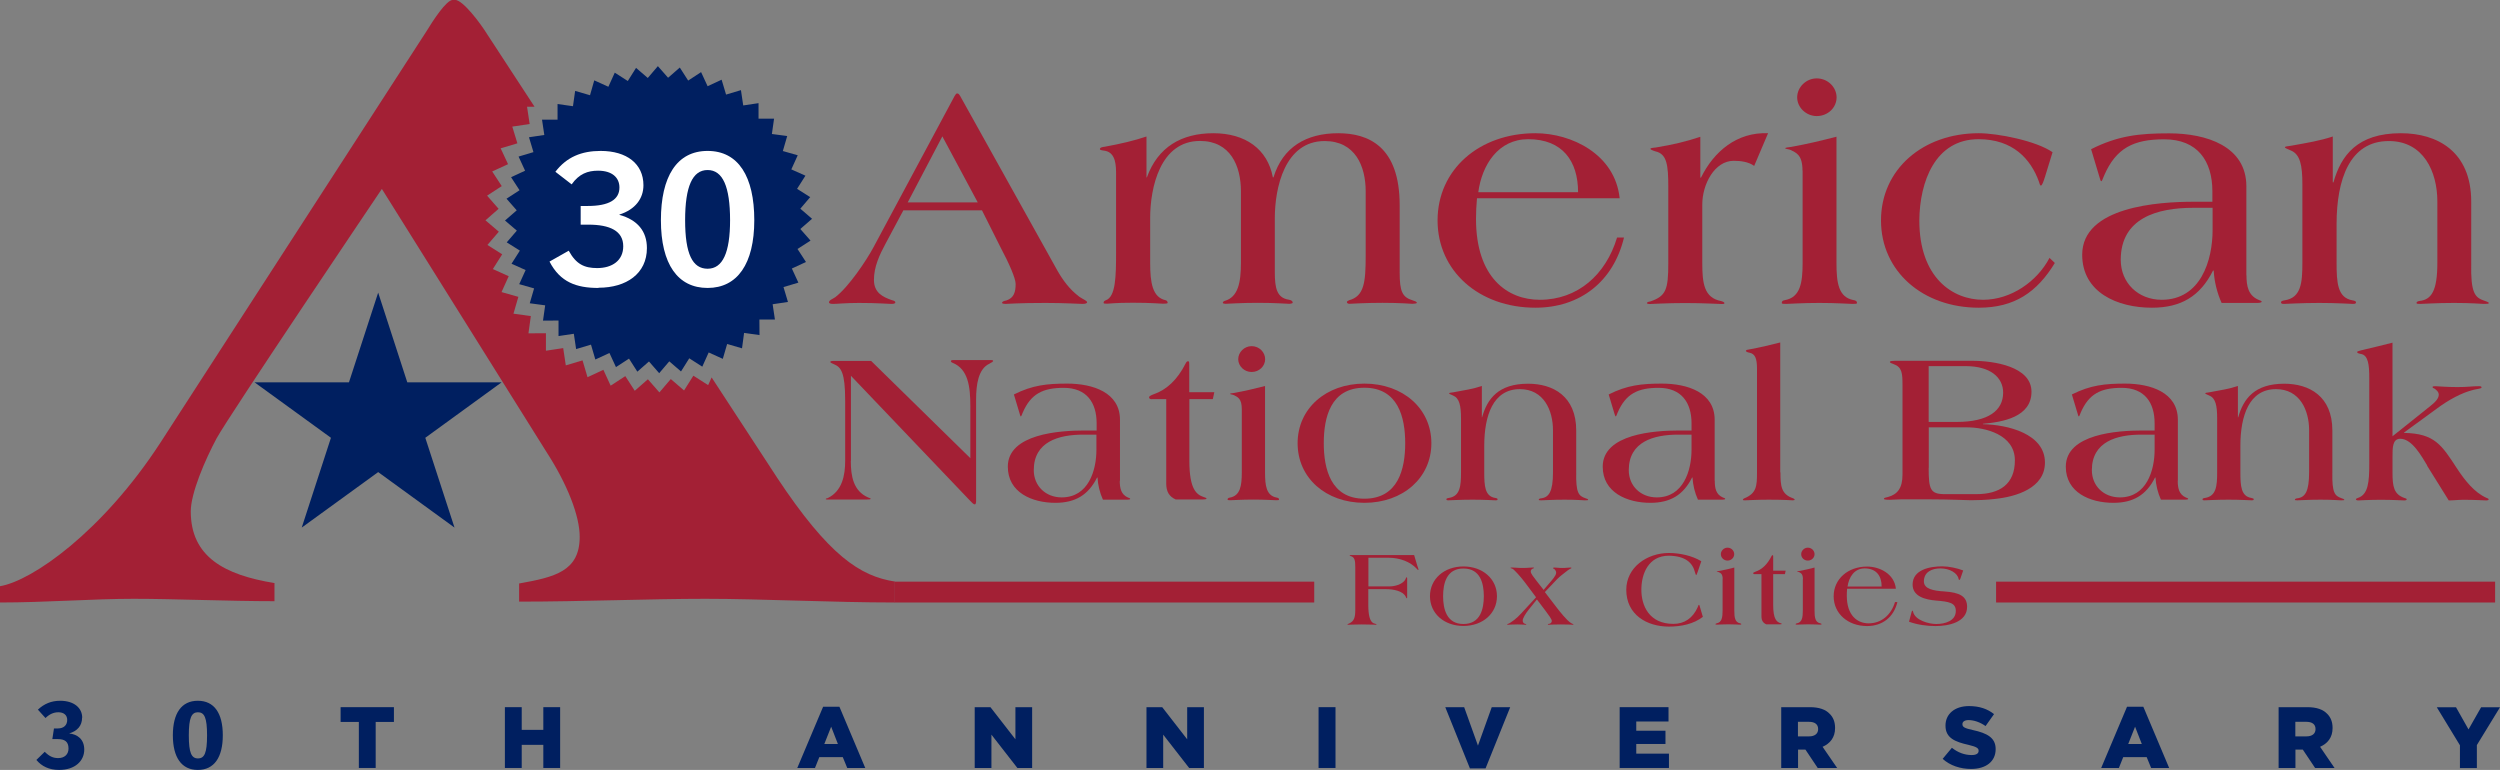 <?xml version="1.0" encoding="UTF-8"?><svg id="Layer_2" xmlns="http://www.w3.org/2000/svg" viewBox="0 0 230.25 70.91"><rect x="0" y="0" width="230.25" height="70.91" fill="#808080" stroke="none"/><defs><style>.cls-1{fill:#fff;}.cls-2{fill:#001f60;}.cls-3{fill:#a32035;}</style></defs><g id="Layer_1-2"><circle class="cls-1" cx="60.51" cy="20.14" r="12.09" transform="translate(12.71 62.35) rotate(-59.86)"/><polygon class="cls-2" points="34.83 26.95 37.51 35.21 46.2 35.21 39.17 40.32 41.86 48.59 34.83 43.48 27.79 48.59 30.48 40.32 23.44 35.21 32.14 35.21 34.83 26.95"/><g><path class="cls-3" d="m83.2,19.37l-1.64,3.07c-.55,1.02-1.07,2.13-1.07,3.33s.82,1.58,1.64,1.87c.24.06.33.12.33.2,0,.12-.15.15-.37.15s-1.31-.09-2.98-.09c-1.22,0-2.01.09-2.37.09-.3,0-.39-.06-.39-.15,0-.2.37-.32.58-.47,1.22-.93,2.86-3.36,3.53-4.62l7.46-13.91c.09-.15.15-.23.21-.23h.06c.09,0,.18.12.24.23l8.95,16.07c.52.91,1.13,1.75,2.04,2.43.33.23.7.35.7.5,0,.09-.15.15-.43.15-.21,0-1.64-.09-3.41-.09-2.5,0-3.5.09-3.68.09-.15,0-.31-.03-.31-.09,0-.12.15-.18.4-.23.7-.23.85-.79.85-1.52,0-.53-.64-1.96-1.37-3.33l-1.73-3.45h-7.24Zm3.59-6.81l-3.19,6.08h6.45l-3.26-6.08Z"/><path class="cls-3" d="m105.57,16.33h.06c1.01-2.78,3.17-4.06,6.12-4.06s4.99,1.46,5.48,4.06h.06c.85-2.78,3.01-4.06,5.96-4.06,2.77,0,5.66,1.2,5.66,6.63v6.19c0,1.75.24,2.28,1.19,2.57.18.06.39.12.39.23,0,.06-.24.09-.42.09s-1.06-.09-2.74-.09-2.89.09-3.04.09c-.18,0-.24-.09-.24-.15,0-.09.09-.12.21-.18,1.37-.38,1.52-1.61,1.52-4.12v-5.9c0-2.34-.97-4.64-3.78-4.64-3.68,0-4.59,4.32-4.59,7.1v4.97c0,1.46.18,2.37,1.28,2.54.24.03.37.15.37.26,0,.09-.21.12-.33.12-.21,0-1.22-.09-2.89-.09s-2.65.09-2.98.09c-.09,0-.24-.03-.24-.09s.06-.15.18-.18c1.22-.35,1.49-1.67,1.49-3.51v-6.58c0-2.34-.97-4.64-3.77-4.64-3.68,0-4.59,4.32-4.59,7.1v4.12c0,1.84.21,3.19,1.43,3.45.12.03.18.15.18.23s-.15.09-.43.09c-.21,0-1.1-.09-2.77-.09s-2.13.09-2.37.09c-.21,0-.33,0-.33-.09,0-.12.09-.18.21-.23.91-.32.94-2.22.94-4.44v-7.1c0-.82,0-2.02-1-2.22-.21-.03-.49-.06-.49-.15,0-.17.24-.2.46-.23,1.43-.26,2.71-.56,3.83-.94v3.74Z"/><path class="cls-3" d="m136.03,18.26c-.06.67-.09,1.29-.09,1.9,0,5.44,2.92,7.45,5.87,7.45,3.5,0,6.09-2.31,7.12-5.73h.64c-.97,4.03-4.02,6.46-8.16,6.46-5.17,0-9.01-3.36-9.01-8.04s3.83-8.03,9.01-8.03c3.32,0,7.34,1.93,7.76,5.99h-13.15Zm9.31-.56c0-2.86-1.43-4.88-4.59-4.88-2.77,0-4.26,2.37-4.6,4.88h9.19Z"/><path class="cls-3" d="m156.6,16.36h.06c1.19-2.42,3.32-4.21,6.18-4.09l-1.28,3.01c-.52-.38-1.25-.47-1.89-.47-1.74,0-2.89,2.13-2.89,4.03v5.38c0,1.84.15,3.21,1.74,3.51.21.06.3.12.3.18,0,.09-.09.09-.24.09-.21,0-1.7-.09-3.38-.09s-3.07.09-3.25.09c-.15,0-.27-.03-.27-.09s.12-.12.33-.15c1.43-.5,1.64-1.08,1.64-3.54v-6.98c0-2.02-.12-3.07-1.19-3.3-.3-.09-.46-.18-.46-.23.03-.12.42-.09.64-.15,1.4-.23,2.68-.53,3.96-.96v3.77Z"/><path class="cls-3" d="m166.01,15.72c0-1.46-.58-1.64-1.07-1.9-.18-.09-.52-.09-.52-.17,0-.06.33-.09.55-.12,1.43-.26,2.71-.56,4.17-.94v11.63c0,1.84.18,3.16,1.58,3.42.18.03.31.09.31.26,0,.09-.15.09-.43.09-.3,0-1.4-.09-3.04-.09s-2.74.09-3.04.09c-.27,0-.42,0-.42-.09,0-.18.12-.23.3-.26,1.4-.26,1.62-1.58,1.62-3.42v-8.5Zm-.49-6.75c0-.94.82-1.75,1.8-1.75,1.03,0,1.83.82,1.83,1.75s-.79,1.72-1.83,1.72c-.97,0-1.8-.79-1.8-1.72Z"/><path class="cls-3" d="m188.34,16.3c-.15.47-.27.79-.37.79s-.12-.18-.18-.35c-.76-2.1-2.4-3.92-5.57-3.92-3.99,0-5.42,3.92-5.45,7.48,0,5.29,3.08,7.31,5.87,7.31,2.59,0,4.99-1.7,6.12-3.86l.49.47c-1.64,2.69-3.71,4.12-7,4.12-5.17,0-9.01-3.36-9.01-8.04s3.83-8.03,9.01-8.03c1.73,0,5.29.7,6.79,1.75l-.7,2.28Z"/><path class="cls-3" d="m206.9,25.36c0,.96.15,1.84,1.1,2.25.18.09.3.09.3.17s-.18.12-.4.12h-3.29c-.42-.94-.67-1.96-.73-2.98h-.06c-1.19,2.37-2.95,3.42-5.63,3.42-3.17,0-6.42-1.4-6.42-4.88,0-4.44,7.06-4.88,10.26-4.88h1.73v-.96c0-2.8-1.37-4.79-4.44-4.79-2.8,0-4.44.79-5.54,3.36-.12.26-.18.5-.25.5s-.09-.15-.15-.32l-.79-2.63c2.5-1.26,4.47-1.46,7.18-1.46,3.47,0,7.12,1.2,7.12,4.88v8.21Zm-3.13-6.22h-1.79c-3.29,0-6.66.94-6.66,4.79,0,2.13,1.61,3.68,3.77,3.68,3.59,0,4.69-3.62,4.69-6.43v-2.05Z"/><path class="cls-3" d="m214.85,16.8h.06c.7-2.48,2.19-4.53,6.21-4.53,3.35,0,6.48,1.67,6.48,6.31v5.64c-.06,2.78.34,3.19,1.22,3.48.21.06.4.15.4.2,0,.09-.15.09-.46.09-.27,0-1.06-.09-2.74-.09s-2.74.09-3.13.09c-.18,0-.33,0-.33-.09,0-.06.06-.15.27-.18,1.1-.12,1.65-.91,1.65-3.51v-5.67c0-2.69-1.25-5.55-4.47-5.55-3.62,0-4.81,3.56-4.81,7.65v3.57c0,1.84.09,3.21,1.46,3.45.21.03.33.09.33.18,0,.12-.09.15-.28.15-.21,0-1.46-.09-3.1-.09s-3.04.09-3.25.09c-.19,0-.28-.03-.28-.15,0-.09.12-.15.33-.18,1.52-.23,1.64-1.61,1.64-3.45v-7.25c0-1.75-.21-2.75-1.06-3.1-.33-.14-.55-.23-.55-.29,0-.09.21-.09.58-.15,1.46-.26,2.71-.47,3.83-.85v4.21Z"/></g><path class="cls-3" d="m78.36,42.46c0,1.38.23,2.75,1.58,3.35.12.06.25.08.25.12,0,.06-.1.08-.46.08h-3.49c-.12,0-.19-.02-.19-.04,0-.04.06-.08.15-.08,1.37-.64,1.64-2.12,1.64-3.43v-5.59c0-2.57-.39-3.05-1-3.31-.23-.1-.37-.16-.37-.22s.08-.1.31-.1h3.45l9.14,8.96v-4.77c0-1.84-.21-3.43-1.62-4.01-.12-.04-.17-.1-.17-.16,0-.08.1-.1.27-.1h3.41c.1,0,.21.02.21.08s-.15.16-.35.26c-1.02.48-1.22,1.92-1.22,3.29v9.36c0,.14-.04.3-.1.3h-.04c-.12,0-.27-.2-.44-.36l-10.95-11.48v7.84Z"/><path class="cls-3" d="m103.13,44.28c0,.66.11,1.26.75,1.54.12.06.21.06.21.12s-.12.08-.27.08h-2.24c-.29-.64-.46-1.34-.5-2.04h-.04c-.81,1.62-2.02,2.33-3.84,2.33-2.16,0-4.38-.96-4.38-3.33,0-3.03,4.82-3.33,7-3.33h1.18v-.66c0-1.92-.93-3.27-3.03-3.27-1.91,0-3.03.54-3.78,2.29-.08.18-.12.34-.17.34s-.06-.1-.1-.22l-.54-1.8c1.71-.86,3.05-1,4.91-1,2.37,0,4.86.82,4.86,3.33v5.61Zm-2.14-4.25h-1.23c-2.24,0-4.55.64-4.55,3.27,0,1.46,1.1,2.51,2.57,2.51,2.46,0,3.2-2.47,3.2-4.39v-1.4Z"/><path class="cls-3" d="m106.04,36.77c-.12,0-.21-.08-.21-.18s.17-.18.42-.28c1.18-.4,2.18-1.32,2.95-2.84.06-.14.14-.2.23-.2.1,0,.1.14.1.28v2.57h2.31l-.14.64h-2.16v5.67c0,2.66.67,3.13,1.33,3.35.17.06.25.08.25.14s-.15.08-.33.08h-2.51c-.58-.26-.87-.7-.87-1.46v-7.78h-1.35Z"/><path class="cls-3" d="m114.37,37.69c0-1-.39-1.12-.73-1.3-.12-.06-.35-.06-.35-.12,0-.04.23-.06.37-.08.98-.18,1.85-.38,2.85-.64v7.94c0,1.26.12,2.16,1.08,2.34.12.02.21.06.21.18,0,.06-.1.06-.29.06-.21,0-.96-.06-2.08-.06s-1.87.06-2.08.06c-.19,0-.29,0-.29-.06,0-.12.08-.16.21-.18.96-.18,1.1-1.08,1.1-2.34v-5.81Zm-.33-4.61c0-.64.56-1.2,1.23-1.2.71,0,1.25.56,1.25,1.2s-.54,1.18-1.25,1.18c-.67,0-1.23-.54-1.23-1.18Z"/><path class="cls-3" d="m125.66,35.33c3.55,0,6.17,2.3,6.17,5.49s-2.62,5.49-6.17,5.49-6.15-2.29-6.15-5.49,2.62-5.49,6.15-5.49Zm0,10.6c3.12,0,3.76-2.75,3.76-5.11s-.64-5.11-3.76-5.11-3.74,2.75-3.74,5.11.64,5.11,3.74,5.11Z"/><path class="cls-3" d="m136.46,38.43h.04c.48-1.7,1.49-3.09,4.24-3.09,2.29,0,4.43,1.14,4.43,4.31v3.85c-.04,1.9.23,2.17.83,2.38.14.04.27.1.27.14,0,.06-.1.06-.31.06-.19,0-.73-.06-1.87-.06s-1.87.06-2.14.06c-.12,0-.23,0-.23-.06,0-.04.04-.1.19-.12.75-.08,1.12-.62,1.12-2.4v-3.87c0-1.84-.85-3.79-3.05-3.79-2.47,0-3.28,2.44-3.28,5.23v2.43c0,1.26.06,2.2,1,2.36.15.02.23.06.23.12,0,.08-.06.1-.19.1-.15,0-1-.06-2.12-.06s-2.08.06-2.22.06c-.12,0-.19-.02-.19-.1,0-.06.08-.1.23-.12,1.04-.16,1.12-1.1,1.12-2.36v-4.95c0-1.2-.15-1.88-.73-2.12-.23-.1-.37-.16-.37-.2,0-.06.14-.06.4-.1,1-.18,1.85-.32,2.62-.58v2.88Z"/><path class="cls-3" d="m157.93,44.28c0,.66.1,1.26.75,1.54.12.06.21.06.21.12s-.12.08-.27.08h-2.24c-.29-.64-.46-1.34-.5-2.04h-.04c-.81,1.62-2.02,2.33-3.84,2.33-2.16,0-4.39-.96-4.39-3.33,0-3.03,4.82-3.33,7-3.33h1.18v-.66c0-1.92-.94-3.27-3.03-3.27-1.91,0-3.03.54-3.78,2.29-.08.18-.12.34-.17.34s-.06-.1-.11-.22l-.54-1.8c1.7-.86,3.05-1,4.9-1,2.37,0,4.86.82,4.86,3.33v5.61Zm-2.14-4.25h-1.23c-2.24,0-4.55.64-4.55,3.27,0,1.46,1.1,2.51,2.58,2.51,2.45,0,3.2-2.47,3.2-4.39v-1.4Z"/><path class="cls-3" d="m163.98,43.5c0,1.26.06,2.02,1.18,2.4.08.04.13.08.13.12s-.11.06-.19.06c-.11,0-.65-.06-2.21-.06-1.12,0-2.02.06-2.16.06-.12,0-.21,0-.21-.06,0-.04.04-.08.12-.12,1.14-.46,1.18-1.14,1.18-2.4v-9.54c0-.98-.19-1.38-.71-1.48-.12-.02-.31-.08-.31-.16,0-.1.17-.12.31-.14.98-.18,1.85-.38,2.85-.64v11.96Z"/><path class="cls-3" d="m175.22,35.47c0-1.1-.04-1.66-.83-1.94-.19-.08-.33-.1-.33-.2,0-.08.25-.1.45-.1h7.15c1.97,0,5.44.52,5.44,2.85s-2.64,2.79-4.47,2.95v.04c2.24.04,5.71.86,5.71,3.53,0,2.36-2.66,3.15-4.59,3.35-.81.1-1.68.12-2.22.12-.23,0-.71-.02-1.35-.04-.65-.02-1.48-.04-2.39-.04h-2.74c-.42,0-.65.04-.98.04-.46,0-.56-.04-.56-.08,0-.12.17-.12.38-.18.87-.24,1.33-.82,1.33-2.06v-8.26Zm2.41,3.39h2.58c2.93,0,4.28-1.06,4.28-2.7,0-1.42-1.21-2.44-3.45-2.44h-3.41v5.13Zm0,4.23c0,1.98.15,2.42,1.48,2.42h2.91c2.16,0,3.55-.92,3.55-3.11,0-2.4-2.78-3.04-4.38-3.04h-3.55v3.73Z"/><path class="cls-3" d="m200.57,44.28c0,.66.11,1.26.75,1.54.12.06.21.06.21.12s-.12.08-.27.08h-2.24c-.29-.64-.46-1.34-.5-2.04h-.04c-.81,1.62-2.02,2.33-3.84,2.33-2.16,0-4.38-.96-4.38-3.33,0-3.03,4.82-3.33,7-3.33h1.18v-.66c0-1.92-.93-3.27-3.03-3.27-1.91,0-3.03.54-3.78,2.29-.08.18-.12.34-.17.34s-.06-.1-.1-.22l-.54-1.8c1.71-.86,3.05-1,4.9-1,2.37,0,4.86.82,4.86,3.33v5.61Zm-2.14-4.25h-1.22c-2.24,0-4.55.64-4.55,3.27,0,1.46,1.1,2.51,2.58,2.51,2.45,0,3.2-2.47,3.2-4.39v-1.4Z"/><path class="cls-3" d="m206.1,38.43h.04c.48-1.7,1.5-3.09,4.24-3.09,2.29,0,4.43,1.14,4.43,4.31v3.85c-.04,1.9.23,2.17.83,2.38.14.04.27.1.27.14,0,.06-.11.06-.31.06-.19,0-.72-.06-1.87-.06s-1.87.06-2.14.06c-.13,0-.23,0-.23-.06,0-.04.04-.1.19-.12.75-.08,1.12-.62,1.12-2.4v-3.87c0-1.84-.85-3.79-3.05-3.79-2.47,0-3.28,2.44-3.28,5.23v2.43c0,1.26.06,2.2,1,2.36.14.02.23.06.23.12,0,.08-.06.1-.19.1-.14,0-1-.06-2.12-.06s-2.08.06-2.22.06c-.13,0-.19-.02-.19-.1,0-.06.08-.1.23-.12,1.04-.16,1.12-1.1,1.12-2.36v-4.95c0-1.2-.14-1.88-.73-2.12-.23-.1-.37-.16-.37-.2,0-.06.15-.06.39-.1,1-.18,1.85-.32,2.62-.58v2.88Z"/><path class="cls-3" d="m223.54,42.86c-.44-.7-1.35-2.45-2.47-2.45-.72,0-.72.8-.72,1.66v1.44c0,1.26.1,2.02,1.12,2.36.1.02.19.06.19.12s-.1.1-.23.1c-.11,0-1.02-.06-2.16-.06s-1.95.06-2.08.06c-.11,0-.21-.04-.21-.1s.06-.08.15-.12c.99-.3,1.08-1.48,1.08-3.15v-7.92c0-1.18-.09-2.09-.77-2.2-.23-.04-.35-.1-.35-.18,0-.06.19-.1.39-.16,1-.24,1.87-.44,2.87-.7v8.62l3.49-2.79c.48-.38.77-.7.77-1.04,0-.28-.25-.44-.36-.54-.08-.06-.21-.06-.21-.16,0-.08.12-.08.29-.08.19,0,.92.08,2,.08,1.02,0,1.27-.08,1.93-.08.19,0,.29,0,.29.12,0,.1-.35.12-.69.2-1.18.28-2.39.98-3.37,1.7l-3.07,2.24v.04c2.82.06,3.45,1.1,4.88,3.29.71,1.08,1.58,2.19,2.7,2.69.1.04.21.08.21.14s-.1.1-.23.1c-.1,0-1.04-.06-2.08-.06-.48,0-.96.06-1.37.06l-2-3.21Z"/><g><path class="cls-3" d="m126.02,54.01h1.92c.76,0,1.42-.34,1.54-.75.02-.06.03-.09.07-.09.03,0,.05.03.05.13v1.7c0,.07-.01.1-.04.1-.04,0-.07-.11-.11-.18-.28-.49-1.09-.66-1.82-.66h-1.61v1.44c0,.92.13,1.6.54,1.72.12.04.22.06.22.09,0,.02-.01.03-.06.03s-.71-.03-1.3-.03-1.18.03-1.23.03-.09,0-.09-.03c0-.03.09-.06.16-.09.43-.21.56-.5.56-1.24v-3.94c0-.58-.05-.89-.35-1-.06-.02-.17-.04-.17-.08,0-.02.04-.04.18-.04h5.76l.28.94c.03.1.12.34.12.37,0,.04,0,.07-.03.07-.03,0-.09-.07-.13-.12-.6-.65-1.58-1.01-2.56-1.01h-1.89v2.64Z"/><path class="cls-3" d="m134.78,52.17c1.78,0,3.09,1.15,3.09,2.74s-1.31,2.74-3.09,2.74-3.08-1.15-3.08-2.74,1.31-2.74,3.08-2.74Zm0,5.3c1.56,0,1.88-1.38,1.88-2.56s-.32-2.55-1.88-2.55-1.87,1.38-1.87,2.55.32,2.56,1.87,2.56Z"/><path class="cls-3" d="m142.14,54.36l.53-.62c.25-.29.65-.72.65-.98,0-.13-.05-.23-.13-.31-.05-.07-.16-.08-.16-.13,0-.03.07-.05.13-.05.25,0,.34.04.74.04s.47-.04.72-.04c.06,0,.11,0,.11.04,0,.05-.16.07-.38.25-.28.23-.66.49-.93.77l-1.14,1.2,1.08,1.41c.27.35.94,1.21,1.34,1.45.12.07.21.09.22.12.01.02-.05.03-.1.03s-.21-.03-1.06-.03c-.79,0-1.05.03-1.11.03-.05,0-.09,0-.09-.04s.1-.04.18-.06c.11-.05.18-.14.18-.26,0-.14-.28-.53-.59-.94l-.78-1.03-.72.89c-.32.4-.59.83-.59,1.06,0,.13.08.27.21.29.08.03.13.04.13.06,0,.03-.07.03-.14.03-.05,0-.29-.03-.7-.03-.43,0-.78.03-.84.03-.05,0-.09,0-.09-.04,0-.04.1-.03.25-.12.57-.36.9-.72,1.39-1.26l1.02-1.11-1.04-1.39c-.45-.59-.92-1.08-1.07-1.2-.07-.06-.24-.08-.24-.11,0-.04.04-.04.17-.04.31,0,.44.04.94.04s.6-.04.92-.04c.08,0,.13,0,.13.04,0,.05-.3.05-.3.33,0,.19.29.54.56.89l.65.83Z"/><path class="cls-3" d="m156.85,56.8c-.87.68-2.03.91-3.14.91-2.04,0-3.93-1.1-3.93-3.39,0-2.05,1.89-3.39,3.93-3.39.96,0,2.13.24,2.98.76l-.32.94c-.04.12-.12.34-.15.34s-.08-.15-.11-.26c-.22-.87-.86-1.5-2.4-1.53-1.89,0-2.54,1.66-2.54,3.14s.73,3.14,2.95,3.14c1.02,0,1.79-.53,2.24-1.54.05-.12.06-.21.11-.21.04,0,.05.03.09.18l.27.91Z"/><path class="cls-3" d="m158.66,53.34c0-.5-.2-.56-.37-.65-.06-.03-.18-.03-.18-.06,0-.02.11-.03.19-.04.49-.09.93-.19,1.43-.32v3.97c0,.63.06,1.08.54,1.17.06.01.1.03.1.09,0,.03-.05.03-.14.03-.11,0-.48-.03-1.04-.03s-.94.03-1.04.03c-.09,0-.15,0-.15-.03,0-.06.04-.08.1-.09.48-.09.55-.54.55-1.17v-2.9Zm-.17-2.3c0-.32.28-.6.61-.6.36,0,.62.28.62.6s-.27.59-.62.59c-.33,0-.61-.27-.61-.59Z"/><path class="cls-3" d="m161.57,52.88c-.06,0-.1-.04-.1-.09s.08-.09.21-.14c.59-.2,1.09-.66,1.47-1.42.03-.07.07-.1.11-.1.05,0,.05.07.05.14v1.29h1.15l-.07.32h-1.08v2.83c0,1.33.33,1.57.66,1.68.08.03.13.04.13.07s-.08.04-.17.04h-1.26c-.29-.13-.44-.35-.44-.73v-3.89h-.68Z"/><path class="cls-3" d="m166.05,53.34c0-.5-.2-.56-.36-.65-.06-.03-.18-.03-.18-.06,0-.02.12-.03.19-.04.49-.09.92-.19,1.42-.32v3.97c0,.63.06,1.08.54,1.17.06.01.1.03.1.09,0,.03-.05.03-.15.03-.1,0-.48-.03-1.04-.03s-.94.03-1.04.03c-.09,0-.15,0-.15-.03,0-.06.04-.08.11-.09.48-.09.55-.54.55-1.17v-2.9Zm-.16-2.3c0-.32.28-.6.61-.6.35,0,.62.28.62.6s-.27.59-.62.59-.61-.27-.61-.59Z"/><path class="cls-3" d="m170.12,54.21c-.02.23-.03.44-.03.65,0,1.86,1,2.55,2.01,2.55,1.19,0,2.08-.79,2.43-1.96h.22c-.33,1.38-1.37,2.21-2.79,2.21-1.77,0-3.08-1.15-3.08-2.74s1.31-2.74,3.08-2.74c1.14,0,2.51.66,2.65,2.04h-4.49Zm3.18-.19c0-.98-.49-1.67-1.57-1.67-.95,0-1.45.81-1.57,1.67h3.14Z"/><path class="cls-3" d="m180.55,53.29c-.03.07-.05.12-.09.12-.03,0-.06-.02-.07-.08-.1-.56-.83-.98-1.68-.98-.8,0-1.52.34-1.52,1.2,0,.7.9.86,1.86.92,1.45.09,2.12.46,2.12,1.42,0,1.43-1.73,1.77-2.9,1.77-.83,0-1.67-.12-2.45-.4l.22-.83c.03-.12.06-.19.09-.19.04,0,.05.04.06.09.17.79,1.43,1.14,2.14,1.14.8,0,1.8-.28,1.8-1.2,0-.76-.62-.86-1.84-.96-.93-.08-2.14-.36-2.14-1.47,0-1.38,1.6-1.68,2.73-1.68.6,0,1.37.16,1.93.38l-.26.75Z"/></g><rect class="cls-3" x="82.38" y="53.57" width="38.66" height="1.92"/><rect class="cls-3" x="183.84" y="53.57" width="45.96" height="1.92"/><path class="cls-3" d="m71.55,43.96l-6.01-9.2-.32.71-1.36-.87-.86,1.36-1.22-1.05-1.05,1.23-1.06-1.21-1.21,1.06-.87-1.35-1.35.88-.67-1.46-1.46.68-.46-1.55-1.54.46-.24-1.59-1.59.24v-1.61s-1.61.01-1.61.01l.22-1.59-1.6-.22.45-1.55-1.55-.44.66-1.46-1.46-.66.86-1.36-1.36-.86,1.05-1.22-1.23-1.05,1.21-1.06-1.06-1.21,1.35-.88-.88-1.35,1.46-.67-.68-1.46,1.54-.46-.47-1.54,1.6-.24-.24-1.59h.69s-4.35-6.66-4.35-6.66c-.62-1.01-2.25-3.18-2.97-3.18h-.2c-.61,0-1.84,1.92-2.46,2.93L14.76,40.79c-5.33,8.19-11.79,12.7-14.76,13.2v1.5c4.2,0,8.51-.34,12.3-.34s8.78.22,12.98.22v-1.67c-4.61-.75-7.71-2.42-7.71-6.6,0-1.68,1.31-4.73,2.38-6.73,1.08-2,15.22-22.97,15.22-22.97l15.15,24.21c1.95,3.01,3.07,5.91,3.07,7.83,0,3.18-2.3,3.71-5.58,4.3v1.67c5.74,0,12.05-.26,17.17-.26s11.79.34,17.43.34v-1.93c-3.18-.5-6.05-2.34-10.87-9.61Z"/><path class="cls-2" d="m74.64,18.13l-.93,1.09,1.08.93-1.08.94.94,1.07-1.2.77.78,1.2-1.3.6.6,1.3-1.37.41.41,1.37-1.41.21.21,1.41h0s0,0,0,0h-1.43s.01,1.43.01,1.43l-1.42-.2-.19,1.42h0s0,0,0,0l-1.37-.4-.4,1.37-1.3-.59-.59,1.31-1.2-.77-.76,1.21-1.08-.93-.93,1.09-.94-1.08-1.07.94-.77-1.2-1.2.78-.6-1.3-1.3.6-.4-1.37-1.37.41-.21-1.41-1.41.21v-1.43s-1.43.01-1.43.01l.2-1.41-1.42-.19.4-1.37-1.37-.39.59-1.3-1.3-.58.77-1.21-1.21-.76.93-1.08-1.09-.93,1.08-.94-.94-1.07,1.2-.78-.78-1.2,1.29-.6-.6-1.3,1.37-.41-.41-1.37,1.41-.21-.21-1.41h1.43s0-1.44,0-1.44l1.42.2.2-1.41,1.37.4.39-1.37,1.3.59.59-1.3,1.2.77.76-1.21,1.08.93.93-1.09.94,1.07,1.08-.94.77,1.2,1.19-.78.6,1.3,1.29-.6.41,1.37,1.37-.41.21,1.41,1.41-.21v1.43s1.43,0,1.43,0l-.2,1.41,1.41.19-.4,1.38,1.37.39-.59,1.3,1.3.58-.77,1.21.6.38.6.38Z"/><g><path class="cls-2" d="m33.05,66.49h-1.68v-1.36h4.91v1.36h-1.68v4.24h-1.55v-4.24Z"/><path class="cls-2" d="m46.5,65.13h1.55v2.09h1.99v-2.09h1.55v5.6h-1.55v-2.13h-1.99v2.13h-1.55v-5.6Z"/><path class="cls-2" d="m75.81,65.09h1.5l2.38,5.64h-1.66l-.41-1h-2.16l-.4,1h-1.63l2.38-5.64Zm1.36,3.43l-.62-1.59-.63,1.59h1.25Z"/><path class="cls-2" d="m89.77,65.13h1.45l2.3,2.96v-2.96h1.54v5.6h-1.36l-2.39-3.07v3.07h-1.54v-5.6Z"/><path class="cls-2" d="m105.59,65.13h1.45l2.3,2.96v-2.96h1.54v5.6h-1.36l-2.39-3.07v3.07h-1.54v-5.6Z"/><path class="cls-2" d="m121.44,65.13h1.56v5.6h-1.56v-5.6Z"/><path class="cls-2" d="m133.11,65.13h1.74l1.27,3.54,1.27-3.54h1.7l-2.27,5.64h-1.44l-2.27-5.64Z"/><path class="cls-2" d="m149.17,65.13h4.5v1.32h-2.97v.85h2.69v1.22h-2.69v.89h3.01v1.32h-4.54v-5.6Z"/><path class="cls-2" d="m164.04,65.13h2.65c.86,0,1.45.22,1.82.61.33.32.5.75.5,1.3v.02c0,.86-.46,1.42-1.15,1.72l1.34,1.95h-1.79l-1.13-1.69h-.68v1.69h-1.55v-5.6Zm2.58,2.69c.53,0,.83-.26.83-.66v-.02c0-.44-.32-.66-.84-.66h-1.02v1.34h1.02Z"/><path class="cls-2" d="m178.91,69.9l.86-1.03c.55.44,1.17.67,1.82.67.42,0,.64-.14.64-.38v-.02c0-.23-.18-.36-.94-.54-1.19-.27-2.11-.61-2.11-1.76v-.02c0-1.04.82-1.79,2.17-1.79.95,0,1.7.26,2.3.74l-.78,1.1c-.51-.36-1.07-.55-1.57-.55-.37,0-.56.16-.56.36v.02c0,.26.19.37.97.54,1.29.28,2.09.7,2.09,1.74v.02c0,1.14-.9,1.82-2.26,1.82-.99,0-1.94-.31-2.62-.93Z"/><path class="cls-2" d="m195.9,65.09h1.5l2.38,5.64h-1.66l-.41-1h-2.16l-.4,1h-1.63l2.38-5.64Zm1.36,3.43l-.62-1.59-.63,1.59h1.26Z"/><path class="cls-2" d="m209.86,65.13h2.65c.86,0,1.45.22,1.82.61.33.32.5.75.5,1.3v.02c0,.86-.46,1.42-1.15,1.72l1.33,1.95h-1.79l-1.13-1.69h-.68v1.69h-1.55v-5.6Zm2.57,2.69c.53,0,.83-.26.83-.66v-.02c0-.44-.32-.66-.84-.66h-1.02v1.34h1.02Z"/><path class="cls-2" d="m226.56,68.64l-2.13-3.5h1.77l1.15,2.04,1.16-2.04h1.74l-2.13,3.48v2.12h-1.56v-2.09Z"/><path class="cls-2" d="m7.56,66.1c0,.74-.44,1.23-1.19,1.45.76.08,1.39.53,1.39,1.49,0,1.02-.82,1.87-2.32,1.87-.92,0-1.61-.34-2.09-.92l.77-.75c.41.41.76.58,1.24.58.56,0,.95-.32.95-.88,0-.64-.35-.87-.99-.87h-.5l.15-.98h.35c.54,0,.87-.29.87-.79,0-.44-.32-.7-.81-.7-.45,0-.83.18-1.19.53l-.7-.77c.57-.54,1.24-.82,2.05-.82,1.31,0,2.03.69,2.03,1.55Z"/><path class="cls-2" d="m20.52,67.72c0,2.04-.8,3.19-2.3,3.19s-2.3-1.15-2.3-3.19.8-3.18,2.3-3.18,2.3,1.13,2.3,3.18Zm-3.13,0c0,1.61.24,2.13.84,2.13s.84-.49.84-2.13-.25-2.12-.84-2.12-.84.51-.84,2.12Z"/></g><g><path class="cls-1" d="m55.11,26.52c-2.02,0-3.52-.53-4.5-2.43l1.77-1c.68,1.24,1.43,1.6,2.62,1.6,1.39,0,2.4-.7,2.4-2.01,0-1.41-1.22-1.99-3.21-1.99h-.71v-1.72h.65c1.96,0,2.92-.59,2.92-1.7,0-.92-.68-1.55-1.97-1.55-.95,0-1.75.29-2.43,1.26l-1.5-1.16c1.04-1.36,2.41-1.92,4.17-1.92,2.41,0,3.94,1.19,3.94,3.16,0,1.21-.73,2.23-2.21,2.7v.03c1.67.46,2.53,1.51,2.53,3.06,0,2.35-1.89,3.65-4.45,3.65Z"/><path class="cls-1" d="m60.87,20.28c0-4.01,1.46-6.38,4.3-6.38s4.3,2.36,4.3,6.38-1.56,6.24-4.3,6.24-4.3-2.18-4.3-6.24Zm6.37,0c0-3.11-.68-4.62-2.07-4.62s-2.07,1.51-2.07,4.62.68,4.47,2.07,4.47,2.07-1.48,2.07-4.47Z"/></g></g></svg>